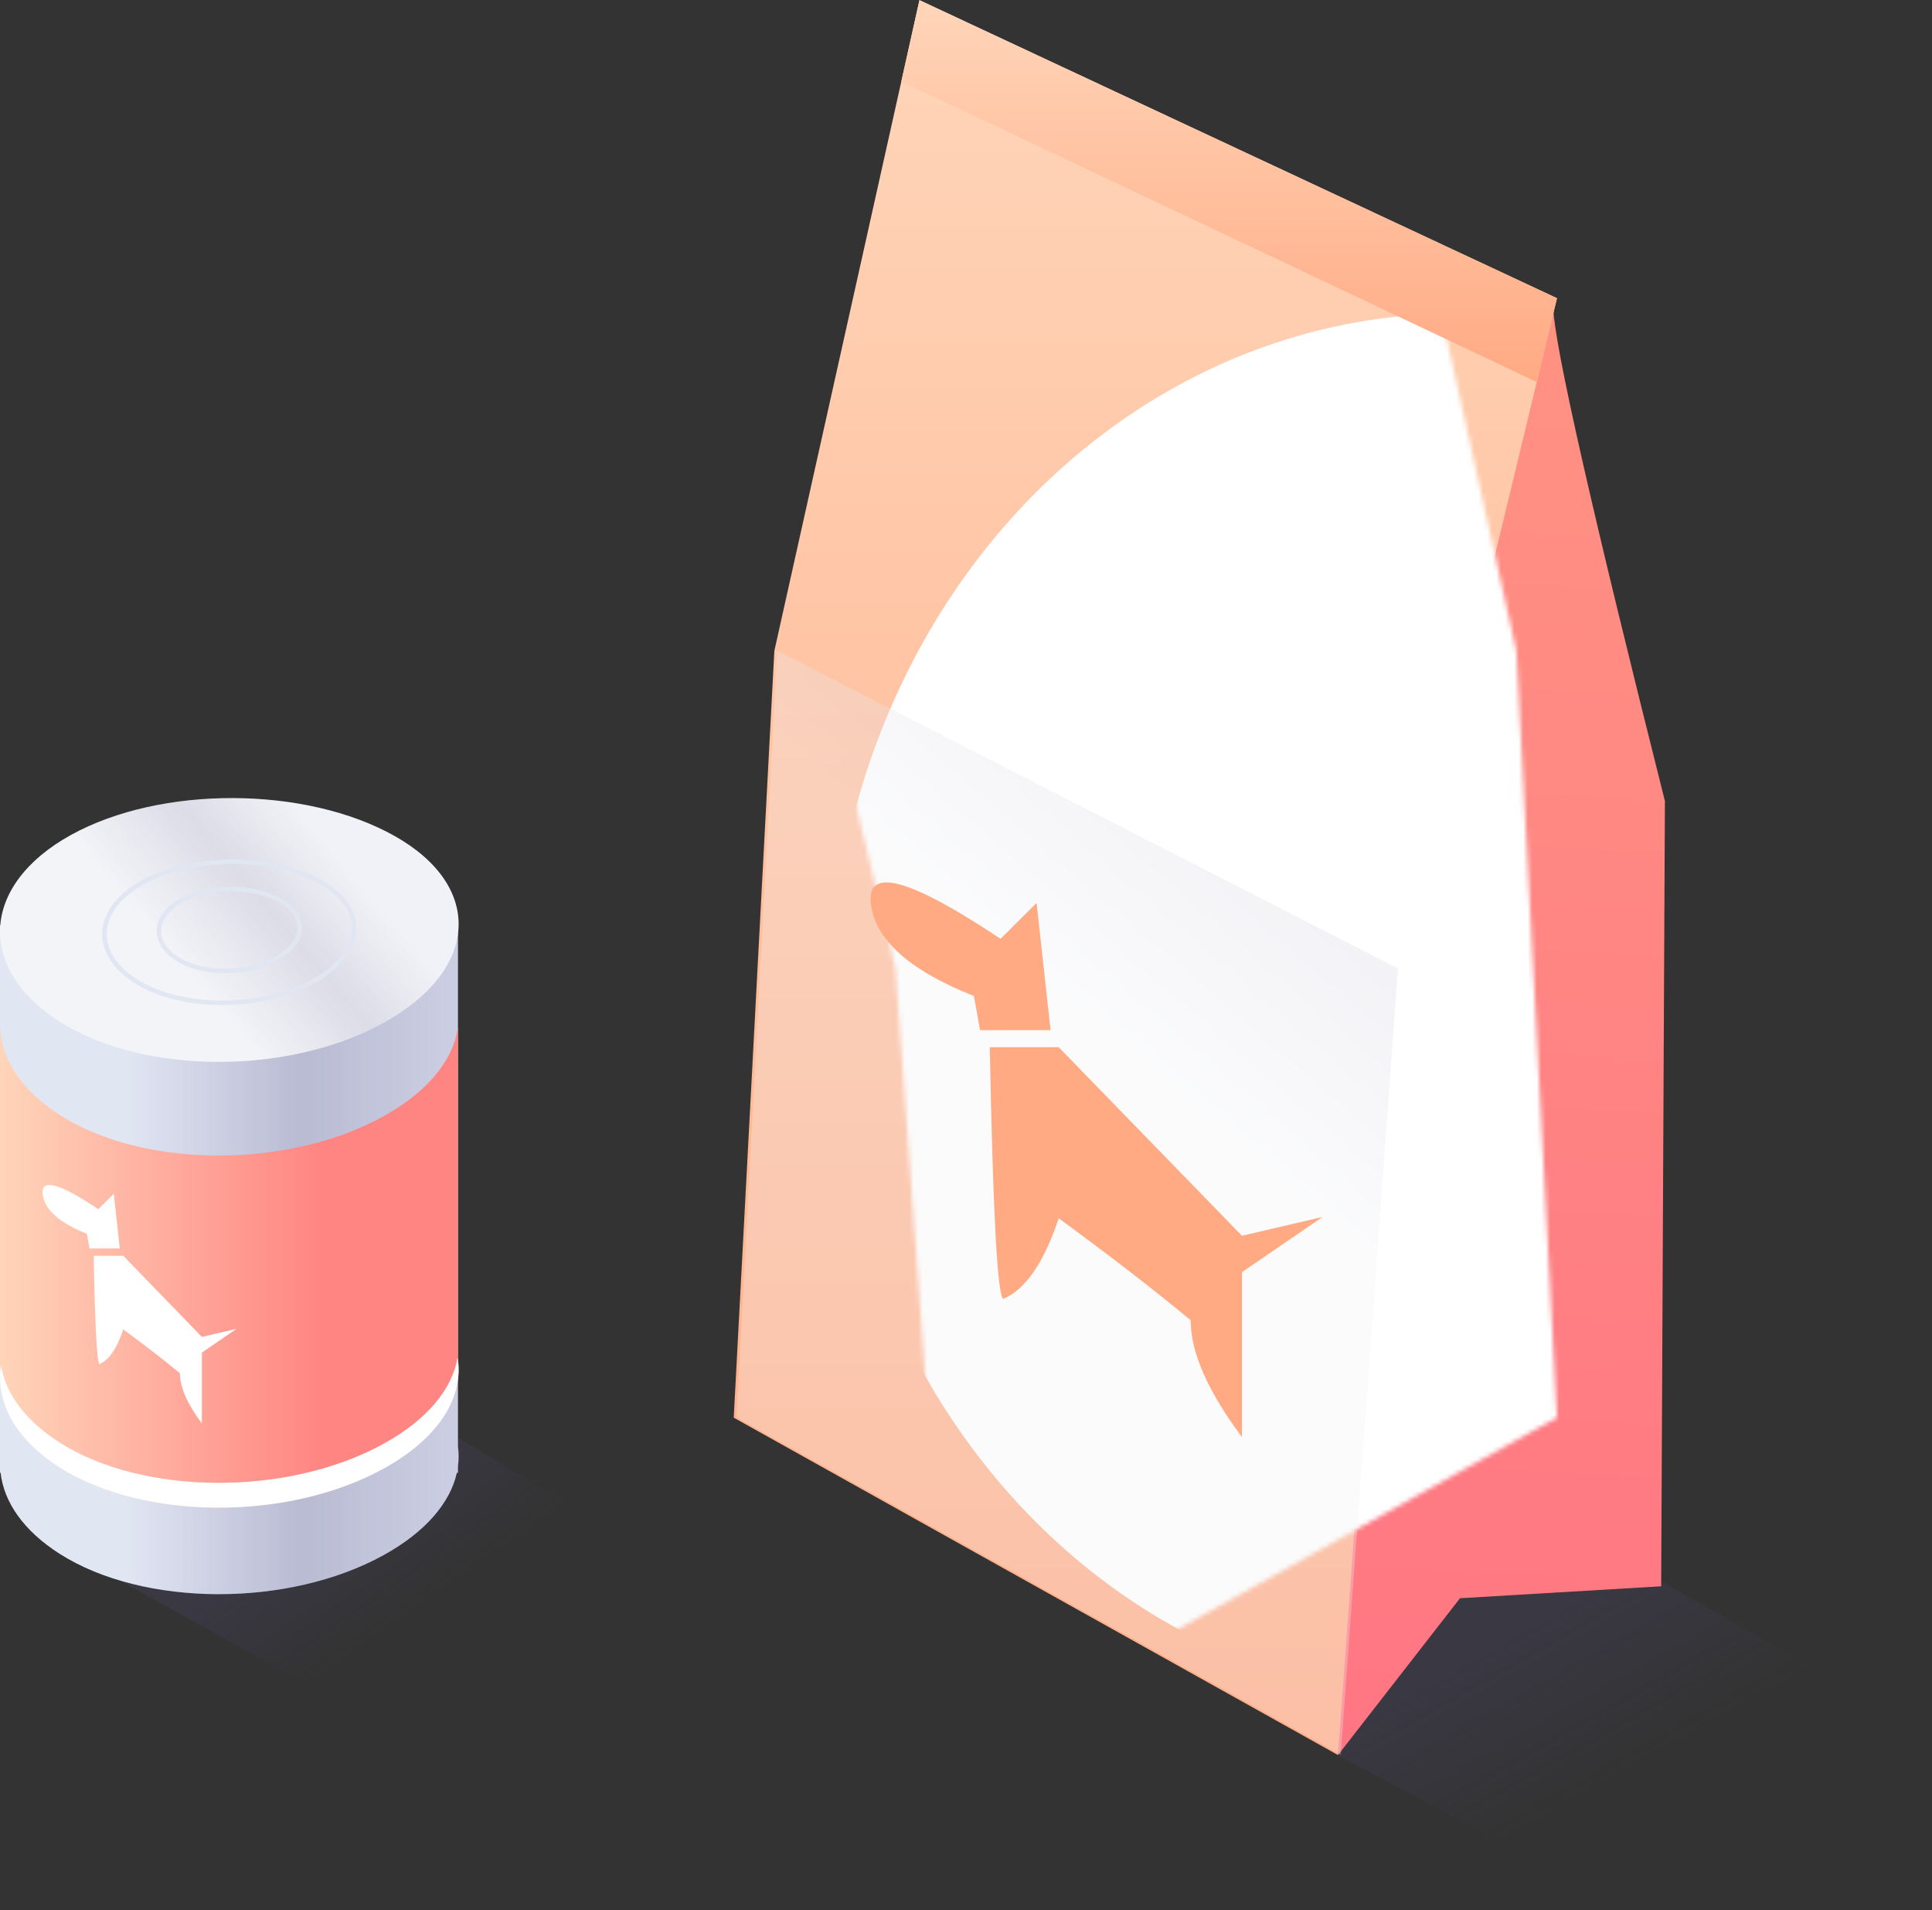 <svg xmlns="http://www.w3.org/2000/svg" xmlns:xlink="http://www.w3.org/1999/xlink" width="431" height="426" viewBox="0 0 431 426">
    <rect x="0" y="0" width="431" height="426" fill="#333333" stroke="none"/>
    <defs>
        <linearGradient id="ouiwcfscqa" x1="50%" x2="24.779%" y1="65.853%" y2="37.014%">
            <stop offset="0%" stop-color="#544D83" stop-opacity="0"/>
            <stop offset="100%" stop-color="#544D83"/>
        </linearGradient>
        <linearGradient id="5gh8hf1kcb" x1="50.29%" x2="52.599%" y1="-87.248%" y2="100%">
            <stop offset="0%" stop-color="#FFAA83"/>
            <stop offset="100%" stop-color="#FF7683"/>
        </linearGradient>
        <linearGradient id="w7xoahhkud" x1="50%" x2="50%" y1="0%" y2="100%">
            <stop offset="0%" stop-color="#FFD5B9"/>
            <stop offset="100%" stop-color="#FFAA83"/>
        </linearGradient>
        <linearGradient id="rthse0hb9g" x1="50%" x2="50%" y1="0%" y2="100%">
            <stop offset="0%" stop-color="#FFD5B9"/>
            <stop offset="100%" stop-color="#FFAA83"/>
        </linearGradient>
        <linearGradient id="oapqr7zn3h" x1="58.407%" x2="46.096%" y1="5.84%" y2="29.719%">
            <stop offset="0%" stop-color="#D6D5E2"/>
            <stop offset="100%" stop-color="#F3F4F8"/>
        </linearGradient>
        <linearGradient id="2pbq5qcc9i" x1="50%" x2="24.779%" y1="60.021%" y2="41.792%">
            <stop offset="0%" stop-color="#544D83" stop-opacity="0"/>
            <stop offset="100%" stop-color="#544D83"/>
        </linearGradient>
        <linearGradient id="qsf943l4vk" x1="27.623%" x2="97.379%" y1="39.507%" y2="39.507%">
            <stop offset="0%" stop-color="#544D83" stop-opacity="0"/>
            <stop offset="54.473%" stop-color="#544D83" stop-opacity=".283"/>
            <stop offset="100%" stop-color="#544D83" stop-opacity=".158"/>
        </linearGradient>
        <linearGradient id="a2zvxk3nzl" x1="0%" x2="69.756%" y1="50%" y2="50%">
            <stop offset="0%" stop-color="#FFD5B9"/>
            <stop offset="100%" stop-color="#FF8583"/>
        </linearGradient>
        <linearGradient id="p8sggrej5n" x1="36.945%" x2="76.559%" y1="54.886%" y2="35.675%">
            <stop offset="0%" stop-color="#544D83" stop-opacity="0"/>
            <stop offset="54.473%" stop-color="#544D83" stop-opacity=".144"/>
            <stop offset="100%" stop-color="#544D83" stop-opacity=".012"/>
        </linearGradient>
        <path id="550mdupvrc" d="M41.43 0L9.063 145.132 0 316.161 134.8 391.41 147.575 215.996 183.655 66.479z"/>
        <path id="n39ebvnizf" d="M4.046 0L0 18.142 141.761 85.169 146.271 66.479z"/>
        <path id="d1277tz19j" d="M102.161 28.41l.001 116.228c.2 1.468.2 2.949 0 4.428l-.001 1.416h-.249c-1.462 6.643-6.928 13.173-16.324 18.36-21.264 11.735-53.625 11.609-72.282-.285C5.227 163.407.86 156.997.135 150.483H0V28.41h102.161z"/>
        <path id="q3dayc1y0m" d="M88.129 8.512c19.863 11.237 18.724 29.867-2.545 41.611-21.27 11.744-53.64 11.617-72.3-.284-18.662-11.9-17.522-30.53 2.545-41.611 20.067-11.08 52.437-10.953 72.3.284z"/>
    </defs>
    <g fill="none" fill-rule="evenodd">
        <g>
            <path fill="url(#ouiwcfscqa)" d="M73.628 351.65c-34.258-11.227-55.721-14.5-64.391-9.814-8.67 4.685-11.236 20.943-7.7 48.773L68.426 426l67.4-38.89-62.199-35.46z" opacity=".2" transform="matrix(-1 0 0 1 431 0) matrix(-1 0 0 1 135.826 0)"/>
            <path fill="url(#5gh8hf1kcb)" d="M84.512 68.626c-.319 8.592-8.627 45.27-24.927 110.034l.833 175.14 44.881 2.666 27.216 34.975c1.183-138.138.802-220.222-1.142-246.252-2.918-39.045-11.362-70.842-46.861-76.563z" transform="matrix(-1 0 0 1 431 0)"/>
            <g transform="matrix(-1 0 0 1 431 0) translate(83.66 .031)">
                <mask id="0hq29bzj8e" fill="#fff">
                    <use xlink:href="#550mdupvrc"/>
                </mask>
                <use fill="url(#w7xoahhkud)" transform="matrix(-1 0 0 1 183.655 0)" xlink:href="#550mdupvrc"/>
                <ellipse cx="22.505" cy="224.622" fill="#FFF" mask="url(#0hq29bzj8e)" rx="139.826" ry="154.733"/>
                <use fill="url(#rthse0hb9g)" transform="matrix(-1 0 0 1 146.271 0)" xlink:href="#n39ebvnizf"/>
            </g>
            <path fill="url(#oapqr7zn3h)" d="M128.193 145.132L119.13 316.161 253.93 391.41 266.705 215.996z" opacity=".3" transform="matrix(-1 0 0 1 431 0) matrix(-1 0 0 1 385.835 0)"/>
            <g fill="#FFAA83">
                <path d="M58.877 36.75l-40.88 42.057L0 74.606 17.997 86.93v36.784c7.628-10.237 11.442-18.927 11.442-26.07 8.205-6.8 18.018-14.379 29.438-22.738 3.321 9.947 7.46 15.947 12.414 18.001 1.292-1.347 2.279-20.066 2.96-56.158H58.877zM71.847 12.571l-8.036-8.002-3.118 28.363 15.73.017 1.366-7.617c14.493-5.743 22.166-12.664 23.019-20.763.852-8.099-8.801-5.431-28.961 8.002z" transform="matrix(-1 0 0 1 431 0) translate(135.942 196.815)"/>
            </g>
        </g>
        <g transform="translate(0 178)">
            <path fill="url(#2pbq5qcc9i)" d="M101.853 142.475L27.351 174.906 86.347 207.411 156 175.037z" opacity=".2"/>
            <use fill="#E1E6F3" xlink:href="#d1277tz19j"/>
            <use fill="url(#qsf943l4vk)" xlink:href="#d1277tz19j"/>
            <path fill="url(#a2zvxk3nzl)" d="M102.161 51.412l.001 73.732c1.158 8.596-4.421 17.61-16.574 24.362-21.264 11.813-53.625 11.685-72.282-.286C4.2 143.377-.19 135.922.034 128.524H0V51.412h.049c.351 6.917 4.743 13.79 13.257 19.253 18.657 11.971 51.018 12.099 72.282.285 9.892-5.496 15.429-12.49 16.522-19.539l.051.001z"/>
            <g fill="#FFF">
                <path d="M25.263 15.808l-17.54 18.09L0 32.093l7.722 5.3v15.823c3.273-4.403 4.91-8.14 4.91-11.213 3.52-2.925 7.731-6.186 12.631-9.781 1.425 4.278 3.2 6.86 5.327 7.743.554-.58.978-8.632 1.27-24.156h-6.597zM30.828 5.407L27.38 1.965l-1.338 12.2 6.75.008.586-3.277c6.219-2.47 9.511-5.447 9.877-8.93.366-3.484-3.776-2.337-12.427 3.441z" transform="matrix(-1 0 0 1 52.763 86.287)"/>
            </g>
            <path fill="#FFF" d="M85.584 149.561c-21.27 11.739-53.639 11.612-72.3-.283C3.248 142.88-1.061 134.539.22 126.472c.989 6.23 5.323 12.322 13.064 17.256 18.661 11.895 51.03 12.022 72.3.284 9.799-5.408 15.325-12.277 16.493-19.212 1.482 8.706-4.074 17.907-16.493 24.761z"/>
            <use fill="#F3F4F8" xlink:href="#q3dayc1y0m"/>
            <use fill="url(#p8sggrej5n)" xlink:href="#q3dayc1y0m"/>
            <path stroke="#E1E6F3" d="M71.35 18.644c10.781 5.945 10.104 15.902-1.513 22.241-11.617 6.34-29.242 6.368-39.367.066-10.124-6.303-9.447-16.26 1.514-22.241 10.96-5.981 28.585-6.01 39.366-.066z"/>
            <path stroke="#E1E6F3" d="M62.538 22.87c6.077 3.452 5.695 9.234-.853 12.915-6.547 3.68-16.482 3.697-22.188.037-5.707-3.66-5.325-9.441.853-12.914 6.177-3.472 16.111-3.49 22.188-.038z"/>
        </g>
    </g>
</svg>
